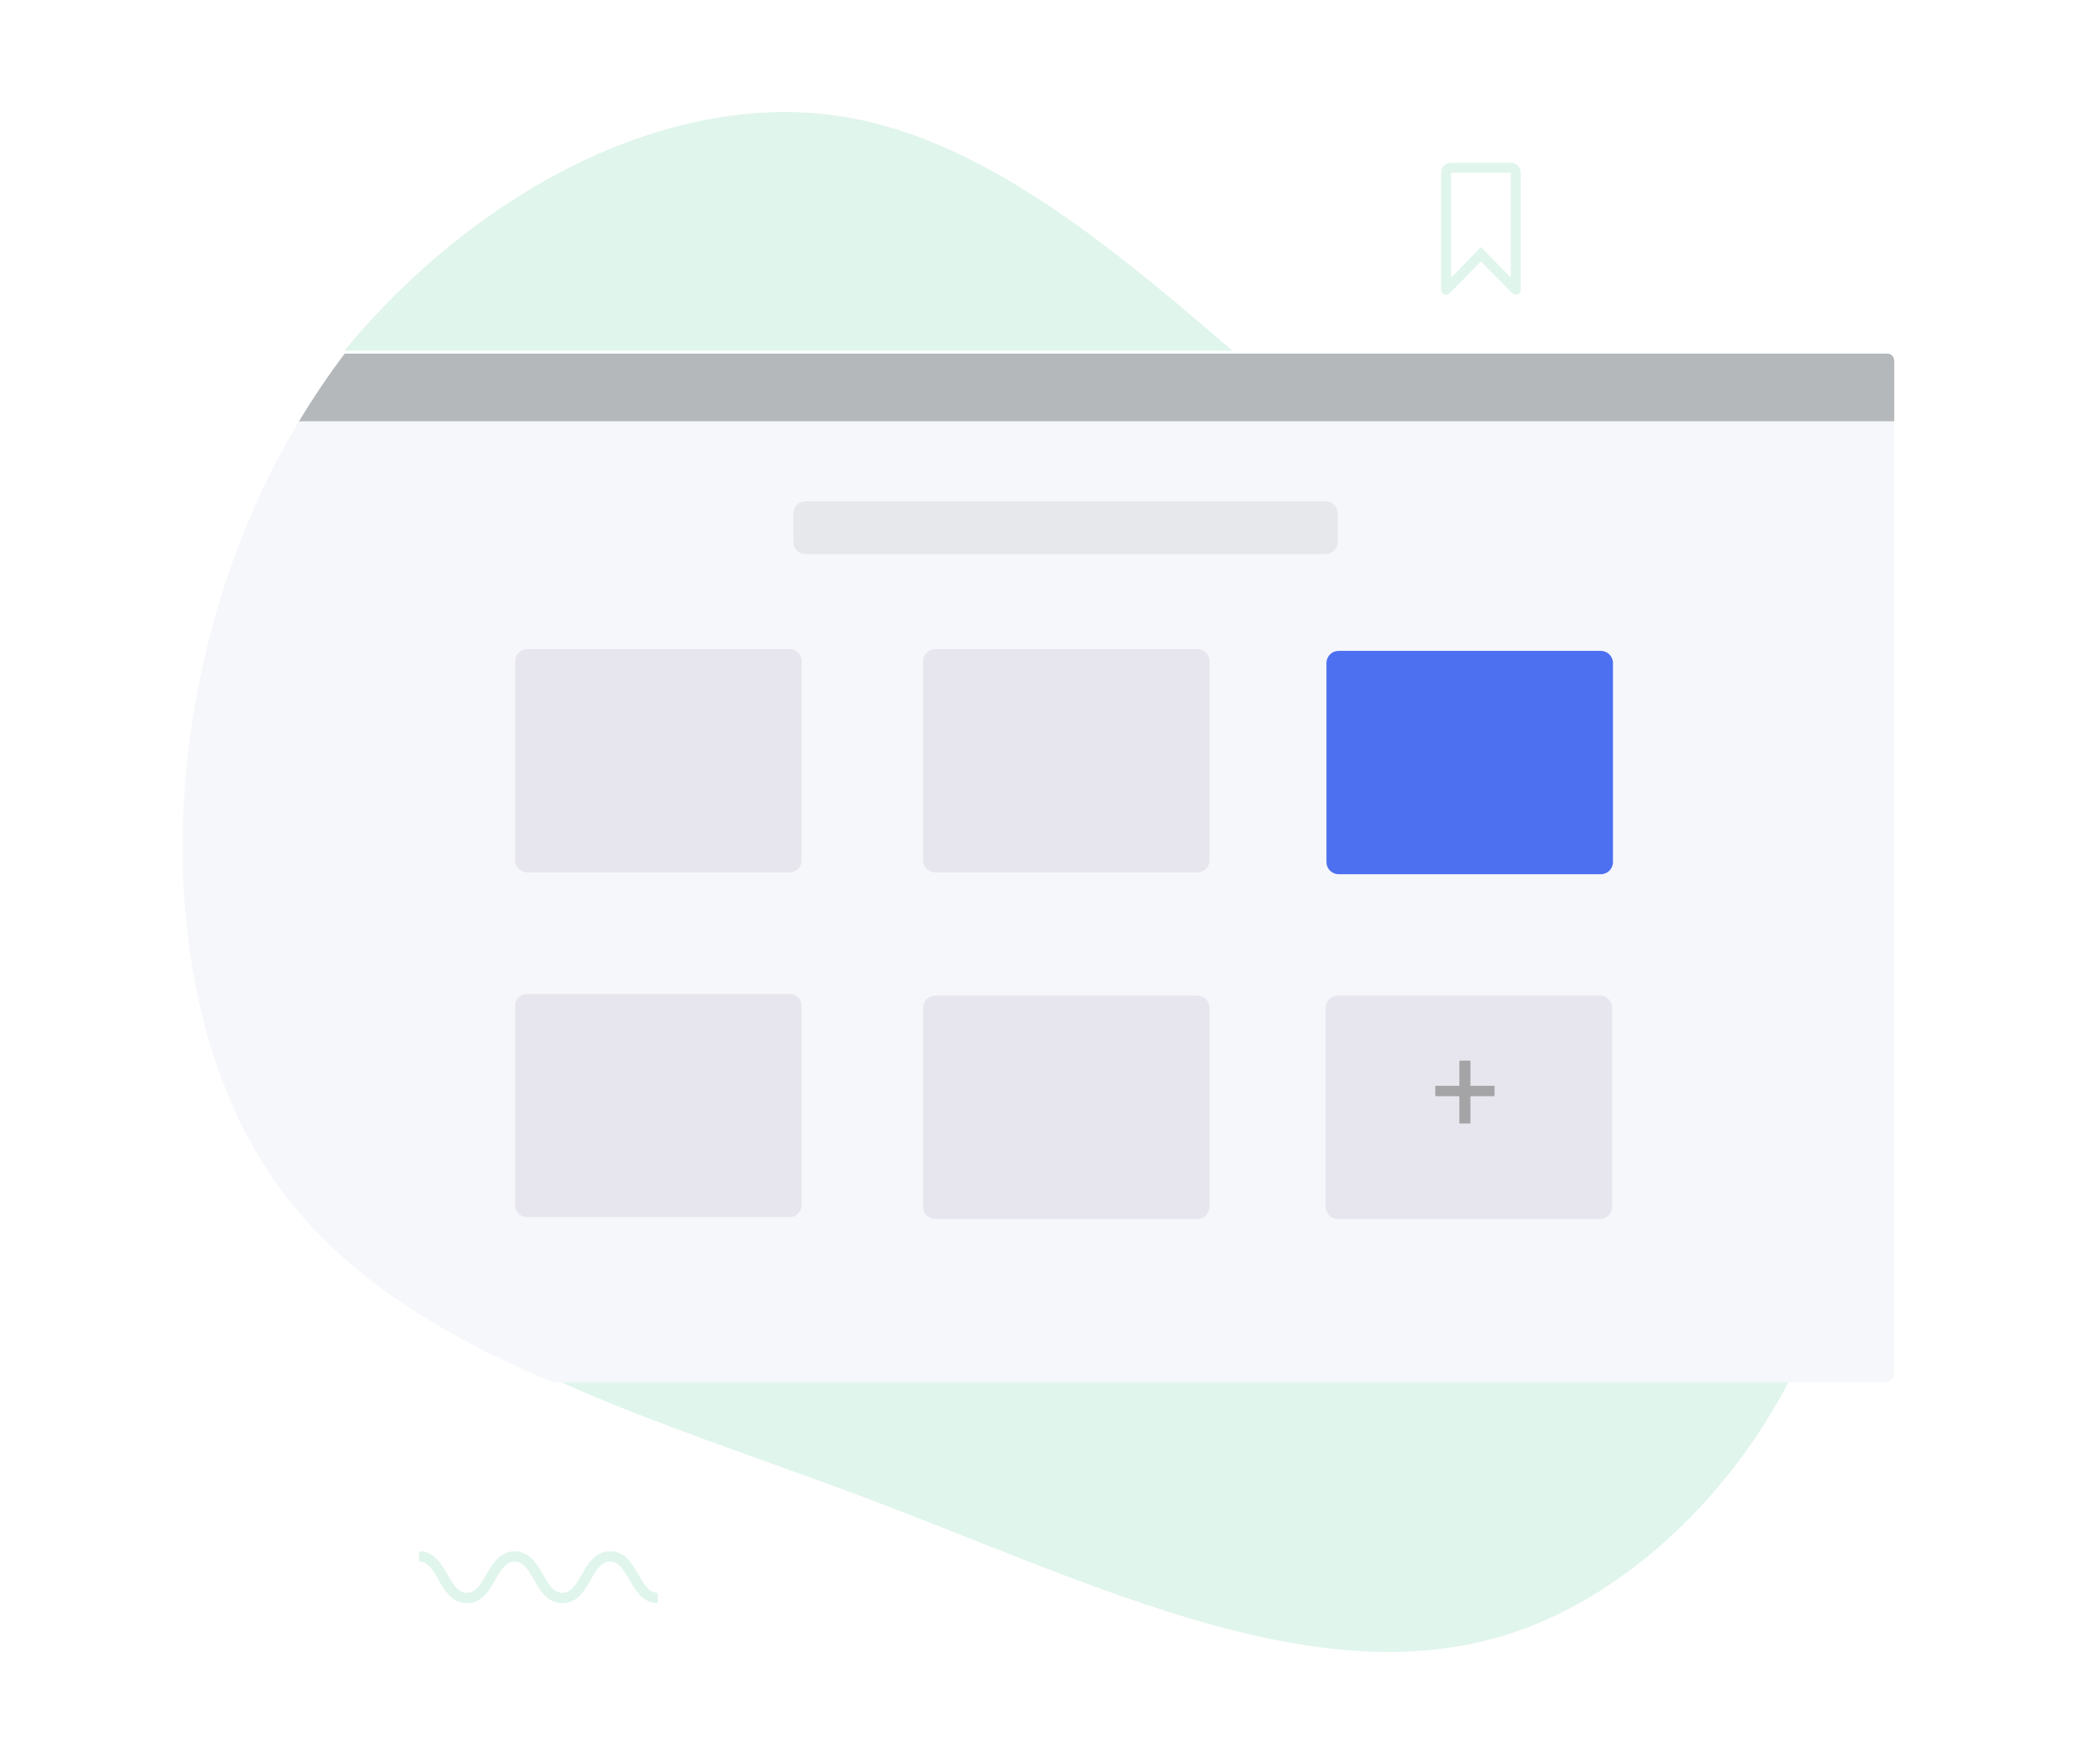 <svg width="1000" height="850" viewBox="0 0 1000 850" fill="none" xmlns="http://www.w3.org/2000/svg">
<rect width="1000" height="850" fill="white"/>
<path d="M419.089 722.496C529.515 764.191 637.316 818.78 731.391 785.951C785.302 767.137 834.712 719.701 862.894 664H265.894C313.192 685.619 366.43 702.61 419.089 722.496Z" fill="#E0F5EC"/>
<path d="M402.553 55.652C320.343 44.301 229.261 92.455 165.894 169H593.894C528.226 112.057 468.231 64.82 402.553 55.652Z" fill="#E0F5EC"/>
<g filter="url(#filter0_d)">
<path d="M591.427 201H144.097C138.753 209.907 133.754 219.07 129.1 228.49C74.977 338.49 72.682 480.8 131.925 566.49C162.972 611.23 210.861 640.49 266.397 664.13H908.396C909.589 664.13 910.733 663.603 911.576 662.666C912.42 661.728 912.894 660.456 912.894 659.13V201H591.427Z" fill="#F6F7FB"/>
<path d="M909.628 168.4H166.112C158.251 178.818 150.902 189.7 144.097 201H912.894V171.91C912.887 171.441 912.797 170.978 912.629 170.548C912.461 170.118 912.219 169.729 911.915 169.403C911.612 169.077 911.254 168.821 910.861 168.649C910.469 168.477 910.05 168.392 909.628 168.4V168.4Z" fill="#B5B8BA"/>
</g>
<path opacity="0.3" d="M577.074 312.77H450.694C447.463 312.77 444.844 315.389 444.844 318.62V414.54C444.844 417.771 447.463 420.39 450.694 420.39H577.074C580.305 420.39 582.924 417.771 582.924 414.54V318.62C582.924 315.389 580.305 312.77 577.074 312.77Z" fill="#C2C0CE"/>
<path d="M771.484 313.63H645.104C641.873 313.63 639.254 316.249 639.254 319.48V415.4C639.254 418.631 641.873 421.25 645.104 421.25H771.484C774.715 421.25 777.334 418.631 777.334 415.4V319.48C777.334 316.249 774.715 313.63 771.484 313.63Z" fill="#4C70F0"/>
<path opacity="0.3" d="M380.484 312.77H254.104C250.873 312.77 248.254 315.389 248.254 318.62V414.54C248.254 417.771 250.873 420.39 254.104 420.39H380.484C383.715 420.39 386.334 417.771 386.334 414.54V318.62C386.334 315.389 383.715 312.77 380.484 312.77Z" fill="#C2C0CE"/>
<path opacity="0.3" d="M577.074 479.76H450.694C447.463 479.76 444.844 482.379 444.844 485.61V581.53C444.844 584.761 447.463 587.38 450.694 587.38H577.074C580.305 587.38 582.924 584.761 582.924 581.53V485.61C582.924 482.379 580.305 479.76 577.074 479.76Z" fill="#C2C0CE"/>
<path opacity="0.3" d="M771.074 479.76H644.694C641.463 479.76 638.844 482.379 638.844 485.61V581.53C638.844 584.761 641.463 587.38 644.694 587.38H771.074C774.305 587.38 776.924 584.761 776.924 581.53V485.61C776.924 482.379 774.305 479.76 771.074 479.76Z" fill="#C2C0CE"/>
<path opacity="0.3" d="M380.484 478.9H254.104C250.873 478.9 248.254 481.519 248.254 484.75V580.67C248.254 583.901 250.873 586.52 254.104 586.52H380.484C383.715 586.52 386.334 583.901 386.334 580.67V484.75C386.334 481.519 383.715 478.9 380.484 478.9Z" fill="#C2C0CE"/>
<path opacity="0.2" d="M638.834 241.57H388.184C384.953 241.57 382.334 244.189 382.334 247.42V261.16C382.334 264.391 384.953 267.01 388.184 267.01H638.834C642.065 267.01 644.684 264.391 644.684 261.16V247.42C644.684 244.189 642.065 241.57 638.834 241.57Z" fill="#AAAAAA"/>
<path opacity="0.8" d="M708.639 523.214H720.24V528.214H708.639V541.358H703.324V528.214H691.723V523.214H703.324V511.069H708.639V523.214Z" fill="#939393"/>
<path d="M202 750C213.5 750 213.5 770 225 770C236.5 770 236.5 750 248 750C259.5 750 259.5 770 271 770C282.5 770 282.5 750 294 750C305.5 750 305.5 770 317 770" stroke="#E0F5EC" stroke-width="5" stroke-miterlimit="10"/>
<path fill-rule="evenodd" clip-rule="evenodd" d="M728.784 141.33L713.714 125.92L698.654 141.33C698.32 141.669 697.893 141.901 697.427 141.997C696.961 142.093 696.476 142.048 696.036 141.868C695.595 141.687 695.218 141.381 694.953 140.986C694.687 140.591 694.545 140.126 694.544 139.65V83.21C694.543 82.581 694.666 81.957 694.906 81.375C695.146 80.794 695.499 80.265 695.944 79.82C696.389 79.375 696.918 79.022 697.499 78.782C698.081 78.542 698.705 78.419 699.334 78.42H728.104C728.733 78.42 729.356 78.544 729.937 78.785C730.518 79.025 731.046 79.378 731.491 79.823C731.936 80.268 732.289 80.796 732.529 81.377C732.77 81.958 732.894 82.581 732.894 83.21V139.65C732.893 140.126 732.751 140.591 732.485 140.986C732.22 141.381 731.843 141.687 731.402 141.868C730.962 142.048 730.477 142.093 730.011 141.997C729.545 141.901 729.118 141.669 728.784 141.33V141.33ZM713.714 119.06L699.334 133.77V83.21H728.104V133.77L713.714 119.06Z" fill="#E0F5EC"/>
<defs>
<filter id="filter0_d" x="83" y="165.399" width="834.894" height="505.731" filterUnits="userSpaceOnUse" color-interpolation-filters="sRGB">
<feFlood flood-opacity="0" result="BackgroundImageFix"/>
<feColorMatrix in="SourceAlpha" type="matrix" values="0 0 0 0 0 0 0 0 0 0 0 0 0 0 0 0 0 0 127 0"/>
<feOffset dy="2"/>
<feGaussianBlur stdDeviation="2.5"/>
<feColorMatrix type="matrix" values="0 0 0 0 0 0 0 0 0 0 0 0 0 0 0 0 0 0 0.1 0"/>
<feBlend mode="normal" in2="BackgroundImageFix" result="effect1_dropShadow"/>
<feBlend mode="normal" in="SourceGraphic" in2="effect1_dropShadow" result="shape"/>
</filter>
</defs>
</svg>
